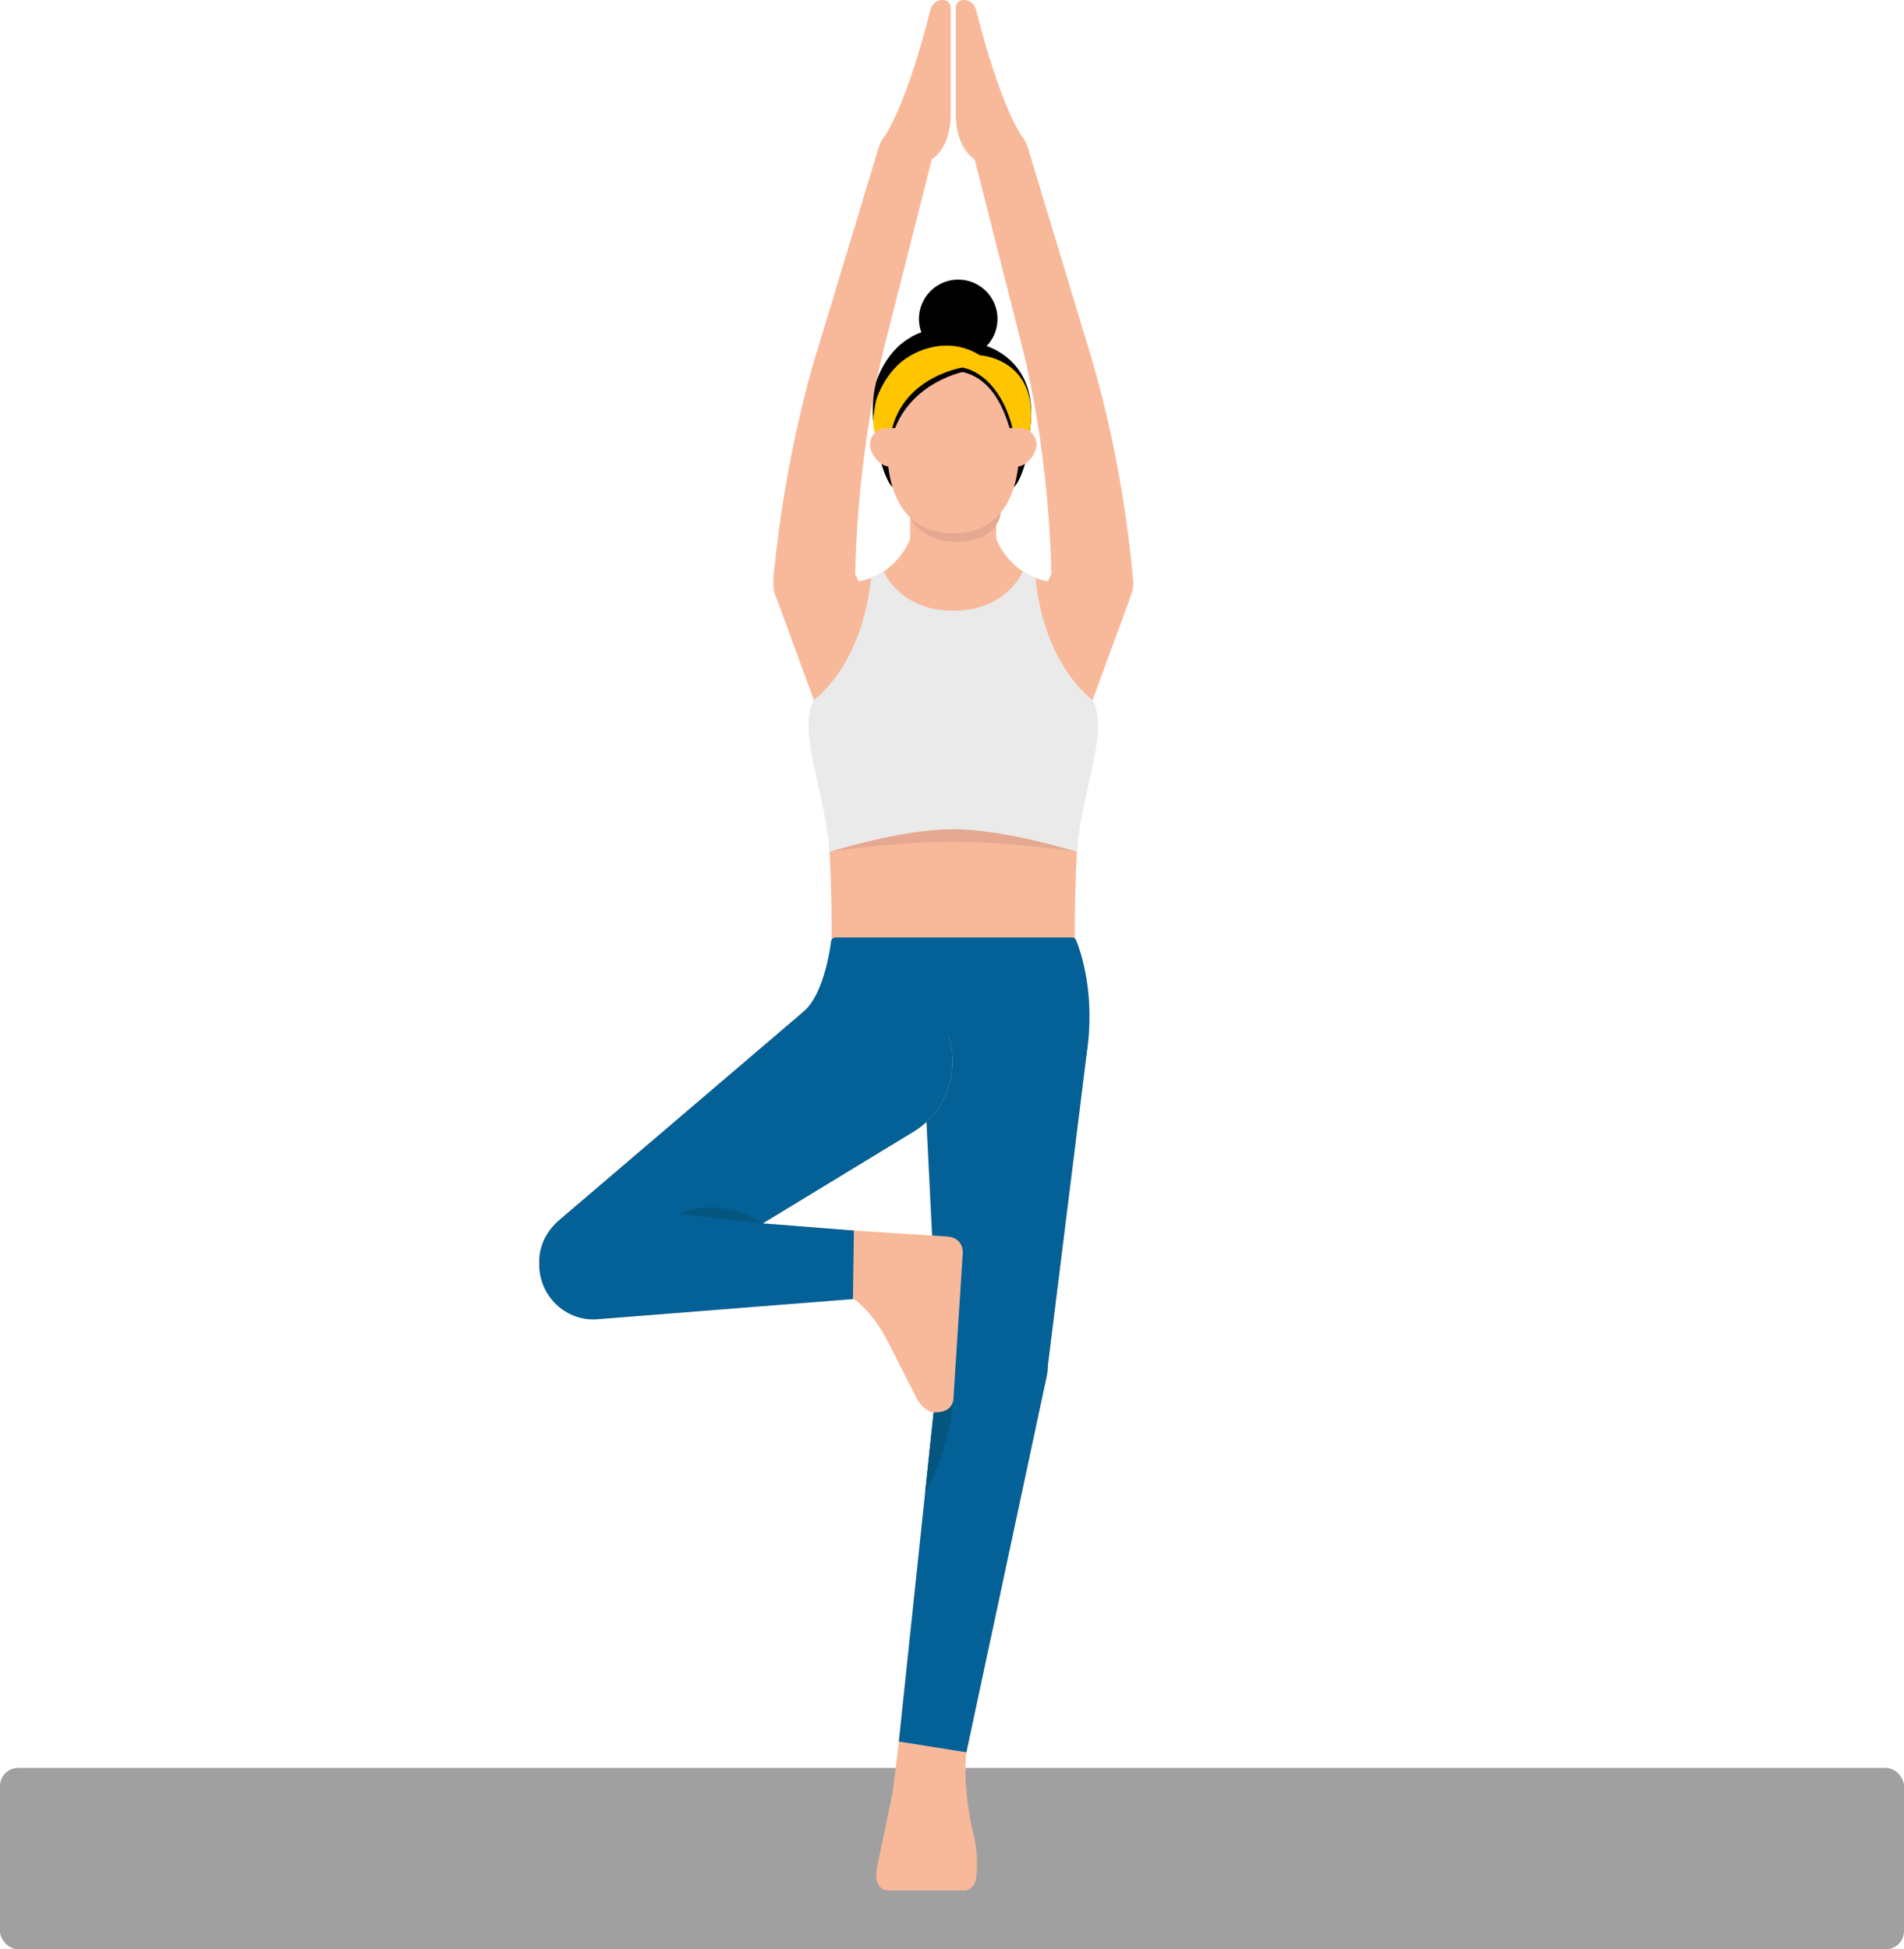 <?xml version="1.0" encoding="UTF-8"?>
<svg id="_レイヤー_1" data-name="レイヤー_1" xmlns="http://www.w3.org/2000/svg" version="1.1" viewBox="0 0 306.6 313.877">
  <!-- Generator: Adobe Illustrator 29.0.1, SVG Export Plug-In . SVG Version: 2.1.0 Build 192)  -->
  <defs>
    <style>
      .st0 {
        fill: #eaeaea;
      }

      .st1 {
        fill: #ffc600;
      }

      .st2 {
        fill: #a0a0a0;
      }

      .st3 {
        fill: #036197;
      }

      .st4 {
        fill: #e5a991;
      }

      .st5 {
        fill: #f8b99b;
      }

      .st6 {
        fill: #04567f;
      }
    </style>
  </defs>
  <rect class="st2" y="284.677" width="306.6" height="29.2" rx="2.92" ry="2.92"/>
  <g>
    <path class="st5" d="M174.896,170.357l-6.248,50.228c-1.626,10.628-16.706,10.002-17.508-.65-0.0 0-2.506-50.553-2.506-50.553-.361-7.275,5.245-13.465,12.52-13.826,8.091-.483,14.808,6.783,13.741,14.802h0Z"/>
    <path class="st5" d="M168.545,221.637l-12.928,60.523c-1.669,6.75-11.368,5.195-10.876-1.731-0.0 0,6.501-61.546,6.501-61.546.509-4.818,4.827-8.311,9.645-7.802,5.146.511,8.763,5.509,7.657,10.556h0Z"/>
  </g>
  <path class="st5" d="M145.096,277.377s-.488,4.44-1.359,11.296l-2.331,11.161s-1.43,4.576,1.861,4.576h11.651s1.874.396,2.301-2.162c0,0,.437-3.639-.458-6.817,0,0-2.58-10.219-.454-16.5l-11.211-1.553Z"/>
  <path class="st3" d="M155.617,282.161l12.928-60.523c.132-.602.192-1.202.195-1.794.179-1.442,6.156-49.486,6.156-49.486,1.066-8.019-5.651-15.285-13.742-14.802-7.275.361-12.881,6.551-12.52,13.826,0,0,2.416,48.743,2.503,50.5l-6.396,60.548,10.876,1.731Z"/>
  <g>
    <path class="st5" d="M147.05,182.264l-46.841,28.491c-9.394,5.352-18.262-7.002-10.271-14.193-0.0 0,41.705-35.587,41.705-35.587,5.538-4.726,13.859-4.067,18.584,1.471,5.273,6.063,3.709,15.704-3.177,19.819h0Z"/>
    <path class="st5" d="M96.32,194.898l41.186,3.254c6.754.71,6.722,10.32-0,11.012 0.0 0-41.186,3.254-41.186,3.254-4.838.382-9.07-3.23-9.452-8.068-.47-5.328,4.132-9.914,9.452-9.452h0Z"/>
  </g>
  <path class="st6" d="M150.339,227.437l-1.36,12.872s4.014-6.768,4.526-14.726l-3.166,1.855Z"/>
  <path class="st5" d="M142.981,216.07l4.813,9.441s1.187,1.981,2.865,1.925,2.506-.66,2.846-1.854l1.528-23.782s.195-2.517-2.521-2.691l-8.8-.565-10.707-.688-.582,9.053s6.014.251,10.557,9.162Z"/>
  <path class="st3" d="M137.348,209.177l-41.186,3.254c-4.68.37-8.912-3.242-9.294-8.08-.027-.303-.032-.604-.027-.901-.086-2.362.817-4.835,3.098-6.887l41.705-35.587c5.538-4.726,13.859-4.067,18.584,1.471,5.273,6.063,3.708,15.704-3.177,19.819l-24.215,14.729,14.671,1.159-.158,11.025"/>
  <path class="st6" d="M122.835,196.993l-13.704-1.528s6.365-3.135,13.704,1.528Z"/>
  <g>
    <path class="st5" d="M144.655,107.431l-6.952-15.016c.286-11.878,1.706-23.812,4.396-35.38.662-2.606-.83-5.329-3.443-6.135-2.696-.836-5.56.672-6.396,3.368-.99,3.192-1.943,6.4-2.731,9.633-2.029,8.074-3.495,16.257-4.49,24.52l-.276,2.502c-.159,1.722-.543,3.66.259,5.354l6.143,16.741c1.445,3.989,6.084,5.916,9.928,4.113,3.662-1.695,5.256-6.038,3.561-9.7Z"/>
    <g>
      <path class="st5" d="M182.471,93.521c-1.201-13.323-3.728-26.488-7.734-39.253-2.132-6.163-11.122-3.752-9.865,2.65,1.433,6.101,2.506,12.296,3.223,18.535.654,5.6,1.085,11.311,1.204,16.956l-6.955,15.023c-.081.175-.162.369-.229.553-2.977,9.241,10.027,13.99,13.718,5.034l6.143-16.741c.354-.87.58-1.774.496-2.755Z"/>
      <path class="st5" d="M175.968,112.725l-7.248-19.11c-6.301-1.173-8.29-6.846-8.29-6.846v-4.806h-13.862v4.806s-1.989,5.673-8.29,6.846l-7.248,19.11c1.057,6.532,2.051,14.761,2.552,24.448.26,5.014.387,10.418.323,16.179h39.188c-.064-5.761.063-11.166.322-16.179.501-9.687,1.496-17.916,2.552-24.448Z"/>
    </g>
  </g>
  <path class="st3" d="M133.831,151.579c-.279,2.123-1.416,9.016-4.682,11.524l45.794,6.853c1.543-9.793-.925-16.776-1.656-18.56-.112-.274-.377-.448-.674-.448h-38.059c-.365,0-.676.269-.723.631Z"/>
  <path class="st4" d="M146.512,83.254s1.686,3.941,7.324,4.012c5.51.069,7.111-2.904,7.324-4.716l-14.649.704Z"/>
  <path d="M141.855,74.376s.833,3.156,1.868,4.057l1.014-3.719-2.883-.338Z"/>
  <path d="M165.145,74.376s-.833,3.156-1.868,4.057l-1.014-3.719,2.883-.338Z"/>
  <path class="st5" d="M164.16,71.78c0,7.787-2.874,14.1-10.661,14.1s-10.661-6.313-10.661-14.1,2.874-14.1,10.661-14.1,10.661,6.313,10.661,14.1Z"/>
  <path d="M158.873,55.721c1.086-1.136,1.757-2.672,1.757-4.368,0-3.494-2.833-6.327-6.327-6.327s-6.327,2.833-6.327,6.327c0,.761.141,1.488.388,2.164-1.273.431-2.015.989-2.015.989-3.882,2.291-5.26,7-5.26,7-1.22,4.902-.169,9.019.851,11.143.294.611,1.217.47,1.304-.202,1.358-10.402,11.754-12.543,11.754-12.543,5.923,1.289,7.886,8.94,8.522,13.548.101.732,1.125.804,1.345.098,4.087-13.132-3.424-16.936-5.993-17.83Z"/>
  <path class="st1" d="M154.999,59.174s-11.143,1.734-11.754,12.543c-.038.677-1.01.813-1.304.202-1.021-2.124-1.853-2.819-.851-7.493,0,0,1.378-4.708,5.26-6.999,0,0,5.604-3.853,11.446-.215,0,0,11.958.638,7.07,16.339-.22.706-1.384.64-1.345-.098.261-4.931-2.599-12.989-8.522-14.278Z"/>
  <path class="st5" d="M143.183,75.118c-1.481,0-3.095-2.026-3.095-3.508s1.201-2.682,2.682-2.682h1.457l-1.044,6.19Z"/>
  <path class="st5" d="M163.816,75.118c1.481,0,3.095-2.026,3.095-3.508,0-1.481-1.201-2.682-2.682-2.682h-1.653l1.241,6.19Z"/>
  <path class="st5" d="M151.864.002c-1.674-.075-2.069,1.641-2.069,1.641,0,0-3.374,14.132-7.309,20.239-.385.444-.705.997-.932,1.667l-9.297,30.734c-.847,2.777.819,5.729,3.636,6.435,2.736.694,5.517-.962,6.211-3.699,0,0,7.89-31.125,7.89-31.125.018-.079.015-.15.028-.228.128-.069,3.074-1.736,3.074-7.33V1.235s0-1.178-1.232-1.232Z"/>
  <path class="st5" d="M174.742,54.284l-9.297-30.734c-.221-.652-.534-1.189-.906-1.626-3.946-6.085-7.335-20.281-7.335-20.281,0,0-.395-1.715-2.069-1.641-1.233.055-1.233,1.232-1.233,1.232v17.103c0,5.59,2.942,7.258,3.074,7.33.014.078.012.148.029.228l7.89,31.125c.707,2.816,3.657,4.485,6.435,3.637,2.702-.817,4.23-3.67,3.413-6.373Z"/>
  <g>
    <path class="st4" d="M133.583,137.173s10.543-1.627,19.919-1.627,19.913,1.627,19.913,1.627c0,0-8.697-6.211-19.913-6.211s-19.919,6.211-19.919,6.211Z"/>
    <path class="st0" d="M175.953,112.725s-7.701-5.251-9.223-19.664c0,0-.838-.286-2.021-1.054,0,0-2.545,6.337-11.21,6.343-8.666-.006-11.21-6.343-11.21-6.343-1.182.769-2.021,1.054-2.021,1.054-1.522,14.413-9.223,19.664-9.223,19.664-1.925,3.764-.127,9.703,1.3,16.406.552,2.593,1.034,5.301,1.237,8.042,0,0,11.482-3.65,19.917-3.65s19.916,3.65,19.916,3.65c.731-9.825,5.207-19.228,2.538-24.448Z"/>
  </g>
</svg>
